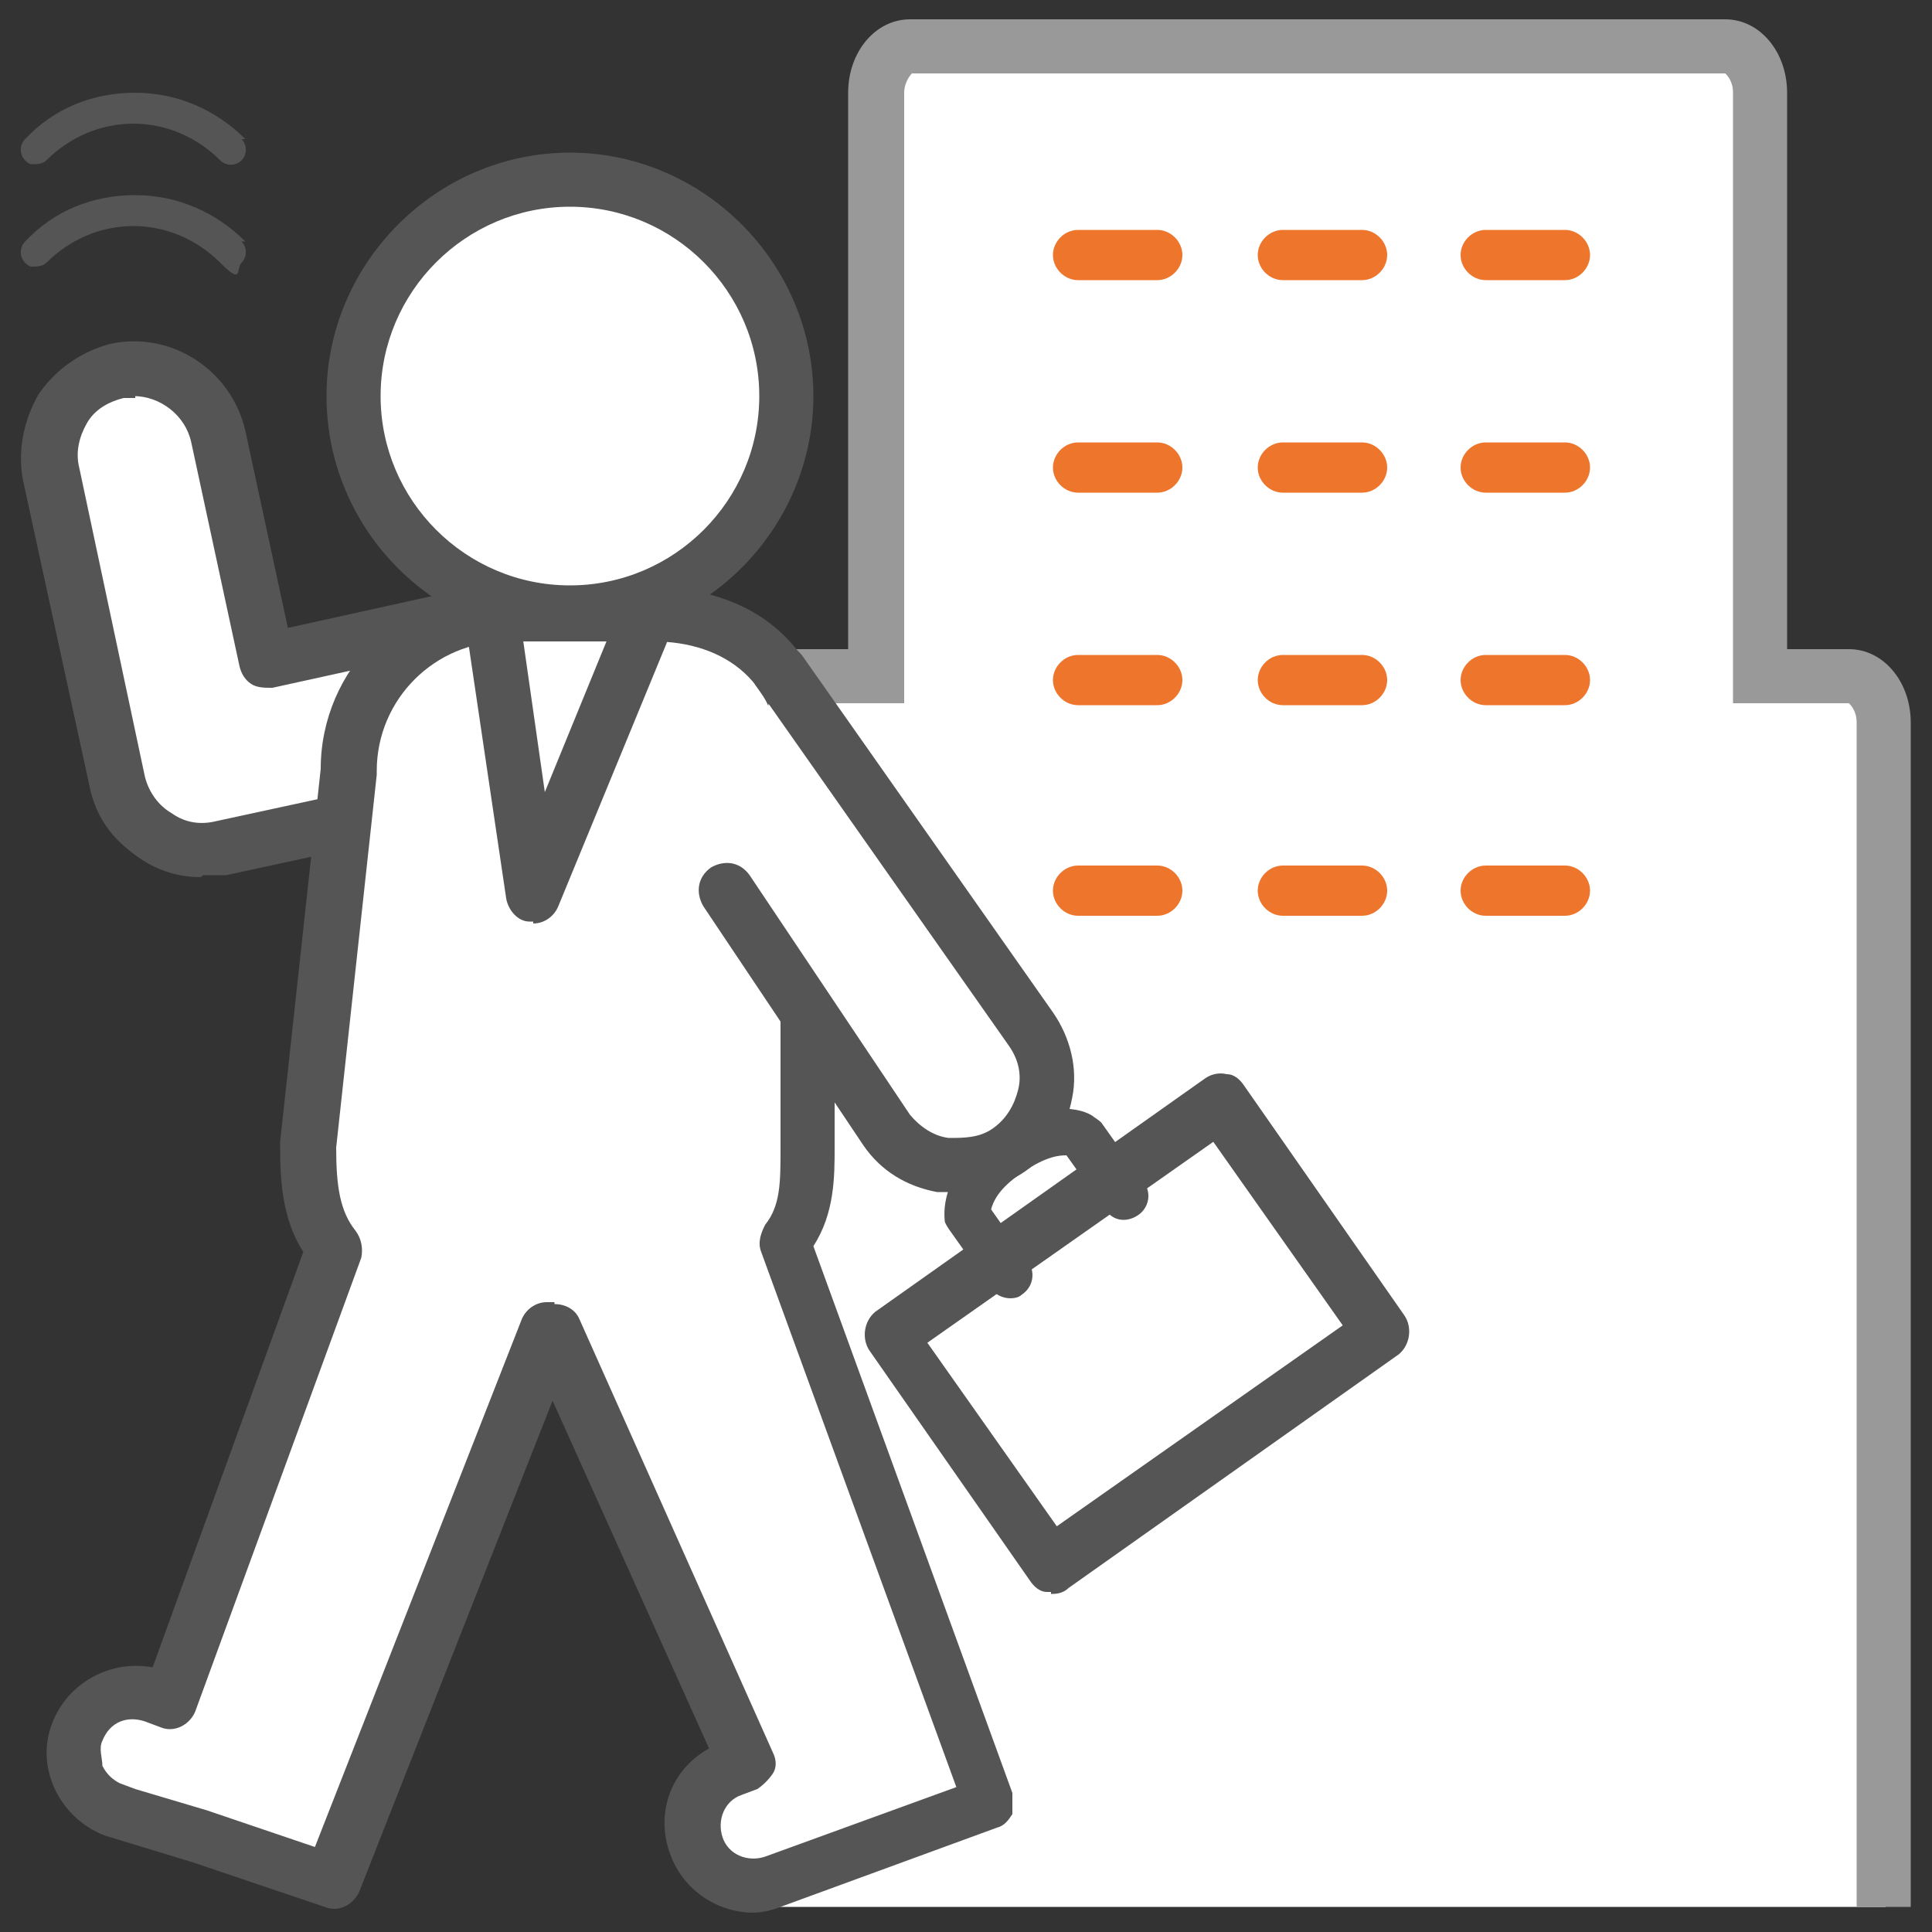 <?xml version="1.0" encoding="UTF-8"?>
<svg id="_レイヤー_1" data-name=" レイヤー 1" xmlns="http://www.w3.org/2000/svg" version="1.1" viewBox="0 0 100 100">
  <rect x="0" y="0" width="100" height="100" fill="#333333" stroke="none"/>
  <defs>
    <style>
      .cls-1 {
        fill: #999;
      }

      .cls-1, .cls-2, .cls-3, .cls-4 {
        stroke-width: 0px;
      }

      .cls-2 {
        fill: #555;
      }

      .cls-3 {
        fill: #ee752c;
      }

      .cls-4 {
        fill: #fff;
      }
    </style>
  </defs>
  <path class="cls-4" d="M97.6,98.7v-61.3c0-1.3-.8-2.4-1.8-2.4h-4.6V4.8c0-1.3-.8-2.4-1.8-2.4h-42.2c-1,0-1.8,1.1-1.8,2.4v30.2h-6.9v63.7"/>
  <path class="cls-1" d="M96.1,98.7v-61.3c0-.6-.3-.9-.4-1h-6V4.8c0-.6-.3-.9-.4-1h-42.1s-.4.4-.4,1v31.6h-8.3v-2.8h5.4V4.8c0-2.1,1.4-3.8,3.2-3.8h42.2c1.8,0,3.2,1.7,3.2,3.8v28.8h3.2c1.8,0,3.2,1.7,3.2,3.8v61.3s-2.8,0-2.8,0Z"/>
  <g>
    <g>
      <path class="cls-3" d="M59.9,36.5h-4.1c-.7,0-1.3-.6-1.3-1.3s.6-1.3,1.3-1.3h4.1c.7,0,1.3.6,1.3,1.3s-.6,1.3-1.3,1.3Z"/>
      <path class="cls-3" d="M59.9,25.5h-4.1c-.7,0-1.3-.6-1.3-1.3s.6-1.3,1.3-1.3h4.1c.7,0,1.3.6,1.3,1.3s-.6,1.3-1.3,1.3Z"/>
      <path class="cls-3" d="M59.9,14.5h-4.1c-.7,0-1.3-.6-1.3-1.3s.6-1.3,1.3-1.3h4.1c.7,0,1.3.6,1.3,1.3s-.6,1.3-1.3,1.3Z"/>
      <path class="cls-3" d="M59.9,47.4h-4.1c-.7,0-1.3-.6-1.3-1.3s.6-1.3,1.3-1.3h4.1c.7,0,1.3.6,1.3,1.3s-.6,1.3-1.3,1.3Z"/>
    </g>
    <g>
      <path class="cls-3" d="M70.5,36.5h-4.1c-.7,0-1.3-.6-1.3-1.3s.6-1.3,1.3-1.3h4.1c.7,0,1.3.6,1.3,1.3s-.6,1.3-1.3,1.3Z"/>
      <path class="cls-3" d="M70.5,25.5h-4.1c-.7,0-1.3-.6-1.3-1.3s.6-1.3,1.3-1.3h4.1c.7,0,1.3.6,1.3,1.3s-.6,1.3-1.3,1.3Z"/>
      <path class="cls-3" d="M70.5,14.5h-4.1c-.7,0-1.3-.6-1.3-1.3s.6-1.3,1.3-1.3h4.1c.7,0,1.3.6,1.3,1.3s-.6,1.3-1.3,1.3Z"/>
      <path class="cls-3" d="M70.5,47.4h-4.1c-.7,0-1.3-.6-1.3-1.3s.6-1.3,1.3-1.3h4.1c.7,0,1.3.6,1.3,1.3s-.6,1.3-1.3,1.3Z"/>
    </g>
    <g>
      <path class="cls-3" d="M81,36.5h-4.1c-.7,0-1.3-.6-1.3-1.3s.6-1.3,1.3-1.3h4.1c.7,0,1.3.6,1.3,1.3s-.6,1.3-1.3,1.3Z"/>
      <path class="cls-3" d="M81,25.5h-4.1c-.7,0-1.3-.6-1.3-1.3s.6-1.3,1.3-1.3h4.1c.7,0,1.3.6,1.3,1.3s-.6,1.3-1.3,1.3Z"/>
      <path class="cls-3" d="M81,14.5h-4.1c-.7,0-1.3-.6-1.3-1.3s.6-1.3,1.3-1.3h4.1c.7,0,1.3.6,1.3,1.3s-.6,1.3-1.3,1.3Z"/>
      <path class="cls-3" d="M81,47.4h-4.1c-.7,0-1.3-.6-1.3-1.3s.6-1.3,1.3-1.3h4.1c.7,0,1.3.6,1.3,1.3s-.6,1.3-1.3,1.3Z"/>
    </g>
  </g>
  <g>
    <path class="cls-4" d="M28.3,35.9c-.5-2.4-2.9-4-5.3-3.5l-9.1,2-2.5-11.6c-.5-2.4-2.9-4-5.3-3.5-2.4.5-4,2.9-3.5,5.3l3.4,16c.3,1.2,1,2.2,2,2.8,1,.6,2.2.9,3.4.6l13.4-2.9c2.4-.5,4-2.9,3.5-5.3h0Z"/>
    <path class="cls-2" d="M10.4,45.4c-1.1,0-2.2-.3-3.2-1-1.3-.9-2.1-1.9-2.5-3.4L1.2,24.9c-.3-1.5,0-3.1.8-4.5.9-1.3,2.2-2.2,3.7-2.6,3.2-.7,6.3,1.4,7,4.5l2.2,10.2,7.7-1.7c3.2-.7,6.4,1.4,7,4.5h0c.3,1.5,0,3.1-.8,4.5s-2.2,2.2-3.7,2.6l-13.4,2.9c-.4,0-.8,0-1.2,0h0ZM7,20.6h-.6c-.8.2-1.5.6-1.9,1.3s-.6,1.5-.4,2.3l3.4,16c.2.8.7,1.5,1.4,1.9.7.5,1.5.6,2.3.4l13.4-2.9c.8-.2,1.5-.6,1.9-1.3s.6-1.5.4-2.3c-.4-1.7-2-2.7-3.7-2.4l-9.1,2c-.4,0-.8,0-1.1-.2s-.5-.5-.6-.9l-2.5-11.6c-.3-1.4-1.6-2.4-3-2.4h.1Z"/>
  </g>
  <g>
    <path class="cls-4" d="M40.8,64.3c1.1-1.4,1.1-3,1.1-4.9v-19.5c0-4.5-3.5-8.1-8-8.1h-7.6c-4.5,0-8.1,3.6-8.1,8.1l-2.1,19.4c0,2,.1,3.9,1.4,5.3l-8.6,23.5-.8-.3c-1.6-.6-3.4.3-4,1.9s.3,3.4,1.9,4l.8.3,3.8,1.1,6.8,2.3,11.2-28.5,10,22.4-.8.3c-1.6.6-2.4,2.4-1.9,4,.6,1.6,2.4,2.4,4,1.9l.8-.3,3.8-1.4,6.7-2.4-10.6-29h.2Z"/>
    <path class="cls-2" d="M39,99c-1.8,0-3.6-1.1-4.3-3-.8-2.1,0-4.4,2-5.5l-8.1-18-10,25.4c-.3.7-1.1,1.1-1.8.8l-6.8-2.3-4.6-1.4c-2.3-.9-3.6-3.5-2.7-5.8.8-2.1,3-3.3,5.2-2.9l7.8-21.5c-1.1-1.7-1.2-3.7-1.2-5.5s0,0,0-.2l2.1-19.3c0-5.2,4.3-9.4,9.5-9.4h7.6c5.9,0,9.5,3.7,9.5,9.5v19.5c0,1.5,0,3.4-1.1,5.1l10.3,28.3c0,.4,0,.7,0,1.1-.2.3-.4.6-.8.7l-11.2,4.1c-.5.2-1,.3-1.5.3h0ZM28.7,67.5c.6,0,1.1.3,1.3.8l10,22.4c.2.4.2.8,0,1.1s-.5.6-.8.8l-.8.3c-.9.3-1.3,1.3-1,2.2s1.3,1.3,2.2,1l9.9-3.6-10.1-27.7c-.2-.5,0-1,.2-1.4.8-1,.8-2.2.8-4v-19.5c.1-4.6-2.9-6.7-6.6-6.7h-7.6c-3.7,0-6.7,3-6.7,6.7s0,0,0,.2l-2.1,19.3c0,2,.2,3.3,1,4.3.3.4.4.9.3,1.4l-8.6,23.5c-.3.7-1.1,1.1-1.8.8l-.8-.3c-.9-.3-1.8,0-2.2,1-.2.4,0,.9,0,1.3.2.4.5.7.9.9l.8.3,3.7,1.1,5.6,1.9,10.7-27.3c.2-.5.7-.9,1.3-.9h.4Z"/>
  </g>
  <g>
    <circle class="cls-4" cx="29.5" cy="20.5" r="11.2"/>
    <path class="cls-2" d="M29.5,33.1c-7,0-12.6-5.7-12.6-12.6s5.7-12.6,12.6-12.6,12.6,5.7,12.6,12.6-5.7,12.6-12.6,12.6ZM29.5,10.7c-5.4,0-9.8,4.4-9.8,9.8s4.4,9.8,9.8,9.8,9.8-4.4,9.8-9.8-4.4-9.8-9.8-9.8Z"/>
  </g>
  <g>
    <path class="cls-4" d="M37.5,46l8.3,12.4c1.4,2,4.2,2.5,6.3,1.1,2-1.4,2.5-4.2,1.1-6.3l-13-18.5"/>
    <path class="cls-2" d="M49.5,61.7h-1c-1.6-.3-2.9-1.1-3.8-2.4l-8.3-12.4c-.4-.7-.3-1.5.4-2,.7-.4,1.5-.3,2,.4l8.3,12.4c.5.6,1.2,1.1,2,1.2.8,0,1.6,0,2.3-.5s1.1-1.2,1.3-2,0-1.6-.5-2.3l-13-18.5c-.5-.6-.3-1.5.3-2s1.5-.3,2,.3l13,18.5c.9,1.3,1.3,2.9,1,4.4-.3,1.6-1.1,2.9-2.4,3.8-1,.7-2.2,1.1-3.4,1.1h-.2Z"/>
  </g>
  <g>
    <polygon class="cls-4" points="71.5 68.9 54.4 81 46.1 69.1 63.2 57 71.5 68.9"/>
    <path class="cls-2" d="M54.4,82.4h-.2c-.4,0-.7-.3-.9-.6l-8.3-11.9c-.4-.6-.3-1.5.3-2l17.1-12.1c.3-.2.7-.3,1.1-.2.4,0,.7.3.9.6l8.3,11.9c.4.6.3,1.5-.3,2l-17.1,12.1c-.2.2-.5.3-.8.3h-.1ZM48,69.5l6.7,9.5,14.8-10.4-6.7-9.5-14.8,10.4Z"/>
  </g>
  <path class="cls-2" d="M27.6,47.7h-.2c-.6,0-1.1-.6-1.2-1.2l-2-13.5c-.1-.8.4-1.5,1.2-1.6.8-.1,1.5.4,1.6,1.2l1.2,8.4,3.6-8.8c.3-.7,1.1-1.1,1.9-.8.7.3,1.1,1.1.8,1.9l-5.6,13.6c-.2.5-.7.9-1.3.9h0Z"/>
  <path class="cls-2" d="M52.3,67.2c-.4,0-.8-.2-1-.5l-2.2-3.1c0,0-.2-.3-.2-.4,0-.2-.4-2.4,2.6-4.5s4.9-1.1,5.1-.9c0,0,.3.2.4.3l2.2,3.1c.4.5.3,1.3-.3,1.7s-1.3.3-1.7-.3l-2-2.8c-.3,0-1,0-2.3.9-1.2.8-1.5,1.5-1.6,1.9l1.9,2.7c.4.5.3,1.3-.3,1.7-.2.2-.5.2-.7.2h0Z"/>
  <g>
    <path class="cls-2" d="M12.7,12.5c-1.5-1.5-3.5-2.4-5.7-2.4s-4.2.8-5.7,2.4c-.3.3-.3.8,0,1.1,0,0,.2.2.3.2.3,0,.6,0,.8-.2,1.2-1.2,2.8-1.9,4.5-1.9s3.3.7,4.5,1.9.8.3,1.1,0,.3-.8,0-1.1h.2Z"/>
    <path class="cls-2" d="M12.7,7.2c-1.5-1.5-3.5-2.4-5.7-2.4s-4.2.8-5.7,2.4c-.3.3-.3.8,0,1.1,0,0,.2.2.3.2.3,0,.6,0,.8-.2,1.2-1.2,2.8-1.9,4.5-1.9s3.3.7,4.5,1.9c.3.3.8.3,1.1,0s.3-.8,0-1.1h.2Z"/>
  </g>
</svg>